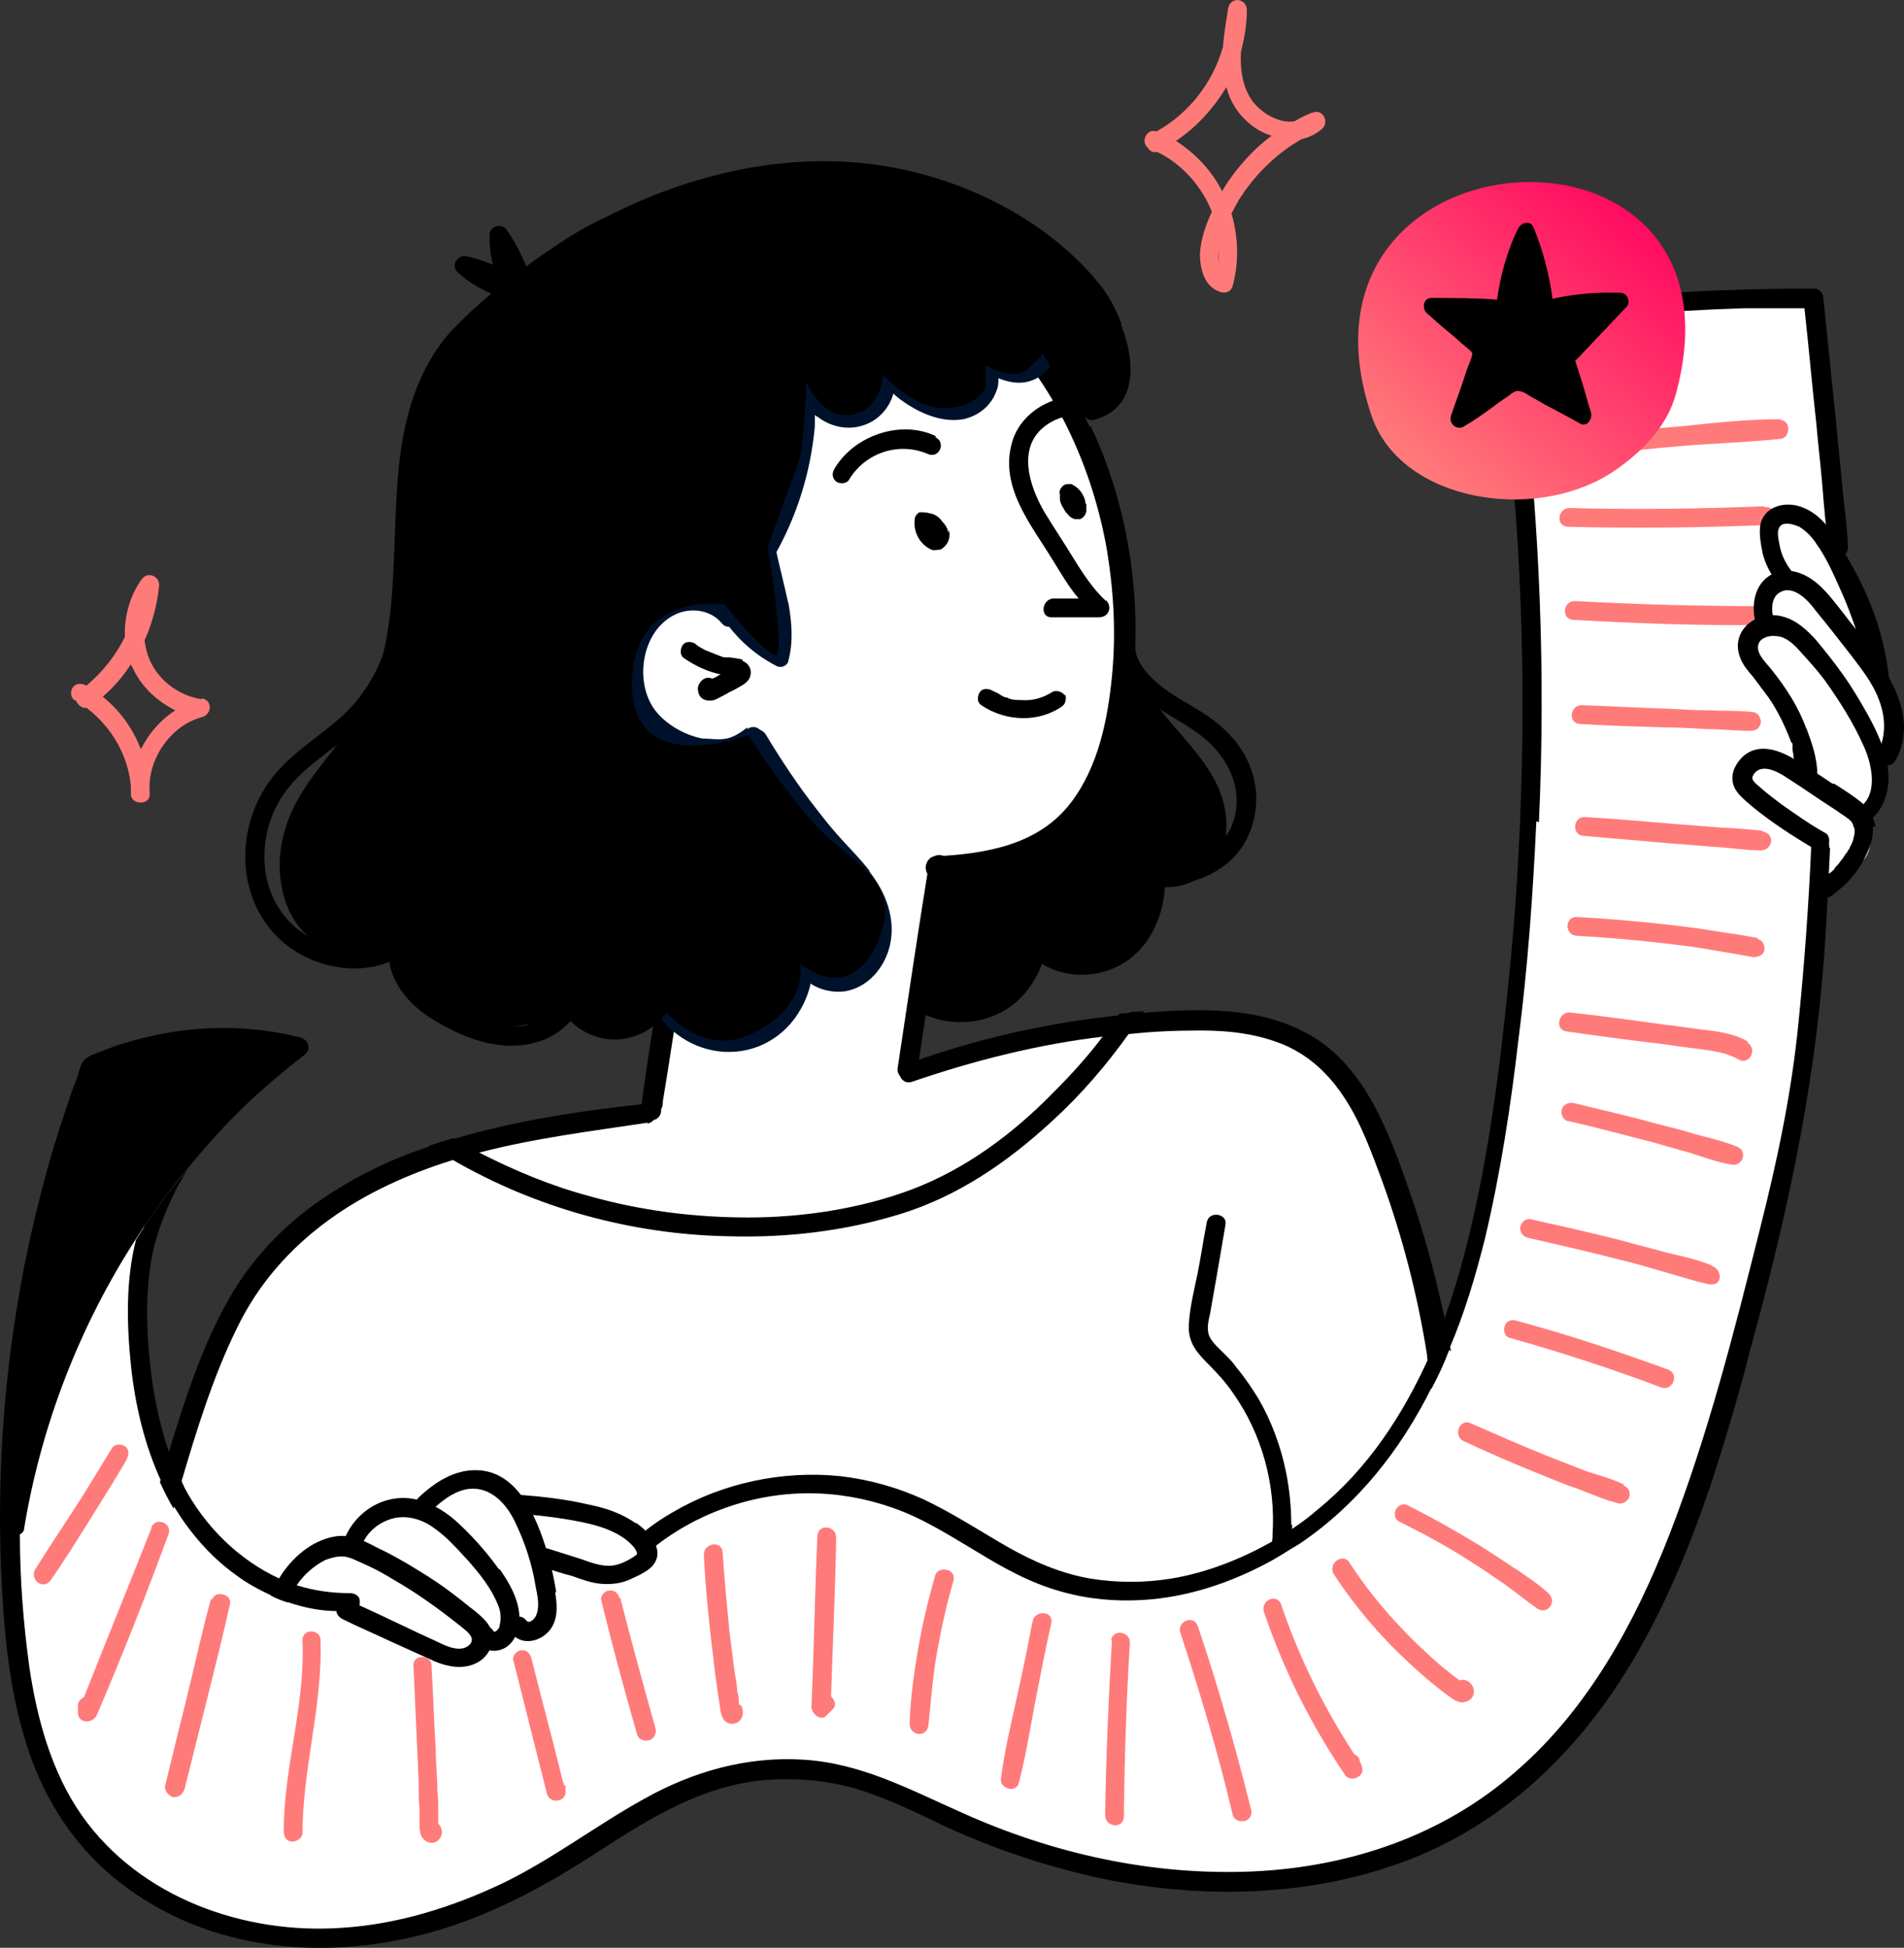 <?xml version="1.0" encoding="UTF-8"?>
<svg xmlns="http://www.w3.org/2000/svg" xmlns:xlink="http://www.w3.org/1999/xlink" id="Calque_2" width="222.99" height="228.14" viewBox="0 0 222.99 228.14">
  <rect x="0" y="0" width="222.99" height="228.14" fill="#333333" stroke="none"/>
  <defs>
    <linearGradient id="Dégradé_sans_nom" x1="165.47" y1="172.8" x2="190.87" y2="203.1" gradientTransform="translate(0 227.88) scale(1 -1)" gradientUnits="userSpaceOnUse">
      <stop offset="0" stop-color="#ff7b7a"></stop>
      <stop offset="1" stop-color="#ff0b61"></stop>
    </linearGradient>
  </defs>
  <g id="Calque_2-2">
    <g id="_Layer_">
      <path d="M111.83,29.8s12.5,13.6,12.8,14.2,4.6,12,5.7,17.1,3.4,17,1.2,25.8-22.7,21-22.7,21l-2.2,17.1s15.9-4.5,21.7-4.9c5.9-.5,24.5-4.9,31,9.1,6.5,14,9.3,28.2,9.3,28.2,0,0,10.2-24,10.5-67.4s-2.5-55.1-2.5-55.1l35.8.3,2.8,29s2.9,5.4,3.9,10c.9,4.6,2.1,6.1,2.1,6.1,0,0,1.2,4.1.5,6.4s-.9,1.8-.9,1.8c0,0-.3,4.5-.9,5.4s-1.2,1.2-1.2,1.2c0,0,1.4,4.6-1.1,6.2s-4.6,3.9-4.6,3.9c0,0-1.7,30.1-8,50.1-6.3,20.1-16.2,53.8-36.9,60.2s-30.1,5.9-41.5,2.9c-11.4-2.9-25.2-13.7-37.2-11.4s-23.8,12.8-32.7,15.9c-9,3.1-25.3,8.8-39.8-2.2s-13.9-20.5-14.7-27.8c-.8-7.2-1.1-22.1-.2-26.7.9-4.6,17.7-33.5,17.7-33.5,0,0-2.5,6.3-3.2,13.7-.8,7.4-.6,15.1.8,20.1s3.1,6.9,3.1,6.9c0,0,3.7-17.3,9.7-24.4,6-7.1,14.8-13.6,25.3-15.7,10.5-2.2,20.7-3.1,20.7-3.6s3.6-22.2,3.6-22.2c0,0-12.2-30.2-12.2-31.2s15.4-39,15.4-39l28.8-7.7h0l.1.2Z" fill="#fff"></path>
      <path d="M127.63,50c-2.7-5.6-6.3-10.6-10.8-14.8-.5-.4-1.3-.2-1.6.2-.4.5-.2,1.2.2,1.6,7.5,7,12.2,16.7,14.1,26.8.9,5.1,1.2,10.3.7,15.4s-1.6,10.6-4.8,14.8c-3.8,5-10,6-15.9,6.3-.7,0-1.2.8-1.1,1.5.1.8.8,1.2,1.5,1.1,5.6,0,11.8-1.4,15.9-5.5s5.8-9.8,6.6-15.4c1.5-10.8,0-22.2-4.7-32.1h0l-.1.1Z"></path>
      <path d="M108.83,101c-1.3,8-2.5,16.1-3.7,24.1-.2,1.5,2.1,1.7,2.3.3,1.2-8,2.5-16.1,3.6-24.1.2-1.4-1.9-1.6-2.2-.2h0v-.1Z"></path>
      <path d="M169.73,158.1c-.6,1.6-1.3,3.1-2.1,4.6-.1-.8-.2-1.6-.3-2.4,0-.5-.2-1.1-.2-1.6-1.1-7-2.9-13.9-5.3-20.5-1.2-3.2-2.4-6.6-4.3-9.5-1.8-2.8-4.1-5-7.1-6.3-3.1-1.3-6.4-1.7-9.8-1.7-2.8,0-5.5.1-8.2.4-.9,0-1.8.2-2.7.3h-.4c-7.7.9-15.2,2.8-22.5,5.3-1.3.5-2.2-1.5-.8-2,8.1-3,16.6-4.9,25.2-5.8.5,0,1,0,1.5-.2.5,0,1,0,1.5-.1,6.5-.5,13.5-.7,19.3,2.7,6.4,3.7,9.2,11.5,11.5,18.1,1.7,4.8,3,9.7,4.1,14.7.3,1.4.6,2.8.8,4.2h0l-.2-.2Z"></path>
      <path d="M81.73,99.3c.1-1.4-2.1-1.7-2.2-.2-1,10.2-3.1,20.2-4.4,30.3v.8c0,.6.6,1,1.2,1s1-.4,1.1-1v-.3c.2-.3.2-.6.2-.9.8-4.8,1.5-9.5,2.2-14.3.8-5.1,1.6-10.2,2.1-15.4h-.2Z"></path>
      <path d="M75.83,131.5c-6.6,1-13.2,1.8-19.7,3.5-.7.2-1.4.4-2.1.6-.4.1-.7.2-1.1.3-5.1,1.6-10,3.8-14.3,6.9-4.7,3.4-8.4,7.6-10.9,12.8-2.8,5.7-4.7,11.9-6.5,18,0,.2-.1.4-.2.6-.2.8-.5,1.7-.7,2.5-.6-1-1.1-2-1.6-3.1.3-.9.5-1.9.8-2.8,0-.2.1-.4.2-.6,1.9-6.2,3.9-12.5,7.1-18.1,2.9-5.1,7.1-9.3,12-12.4,3.6-2.3,7.4-4.1,11.4-5.4.9-.3,1.9-.6,2.9-.9.8-.2,1.7-.5,2.5-.7,6.5-1.7,13.2-2.7,19.9-3.4,1.4-.1,1.8,2,.3,2.3h0v-.1Z"></path>
      <path d="M134.03,118.4c-.6.8-1.1,1.7-1.7,2.5-2.7,3.8-5.7,7.3-9.1,10.4-5.2,4.8-11,8.8-17.8,10.9-6.5,2-13.3,2.8-20.1,2.6-11.3-.2-22.6-3.3-32.4-9-.9-.5-1.8-1.1-2.7-1.6.9-.3,1.9-.6,2.9-.9,1,.6,2,1.1,3,1.7,4.1,2.1,8.4,3.9,12.9,5.1,6,1.7,12.3,2.5,18.6,2.5s13.1-1,19.2-3.3c6.3-2.4,11.8-6.5,16.5-11.3,2.1-2.1,4.1-4.3,5.9-6.7.6-.8,1.3-1.7,1.9-2.6.5,0,1,0,1.5-.2.5,0,1,0,1.5-.1h-.1Z"></path>
      <path d="M124.73,81.5c-.2-.4-.9-.7-1.4-.5-1.1.7-2.3,1.1-3.6,1-.6,0-1.3,0-1.8-.3-.3,0-.6-.2-.9-.4-.3-.2-.4-.2-.8-.4-.5-.3-1.2-.3-1.5.2s-.3,1.2.2,1.5c2.8,1.9,6.7,2.1,9.5.1.4-.3.5-1,.3-1.4h0v.2Z"></path>
      <path d="M129.53,70.4c-1.5-1.4-2.7-3.2-3.8-5-1.1-1.8-2.3-3.6-3.4-5.4-1.8-3.1-3.3-7.7.2-10.2,1.4-1,3.1-1.4,4.8-.9,1.3.4,2.1-1.5.8-2-3.8-1.4-8.5,1-9.6,4.9-1.5,5.2,2.2,9.6,4.7,13.7,1,1.6,1.9,3.2,3.1,4.6h-2.9c-1.4,0-1.7,2.2-.3,2.2h5.6c1.1,0,1.6-1.2.8-2h0v.1Z"></path>
      <path d="M111.03,62.4c0-.4-.2-.7-.4-1-.2-.2-.4-.5-.6-.7s-.5-.4-.8-.5c-.4-.1-.8-.2-1.2-.2h-.3c-.1,0-.2.1-.3.2-.2.2-.3.4-.3.6-.2,1.5.6,3,2,3.6.3.1.6,0,.8,0s.4-.1.6-.3c.6-.5.8-1.3.6-2h0l-.1.3Z"></path>
      <path d="M127.13,59c0-.3-.1-.6-.2-.8-.2-.5-.6-1-1.1-1.3-.1,0-.2-.2-.4-.2h-.4c-.3,0-.6.2-.7.4-.2.2-.3.5-.2.8v.5c0,.4.2.8.4,1.1.1.2.2.4.4.6.2.2.3.4.5.5s.3.2.5.2h.6c.4-.2.6-.5.7-.9v-.9h-.1Z"></path>
      <path d="M109.63,51.1c-4.1-2-9.6-.1-11.9,3.8-.3.5-.3,1.1.2,1.5.4.3,1.2.3,1.5-.2,1.9-3.2,5.9-4.5,9.3-3,1.3.5,2.1-1.4.8-2h0l.1-.1Z"></path>
      <path d="M87.53,85.2c-.8.6-1.5,1.1-2.4,1.3-1,.2-2,0-2.9,0-2-.4-4.2-1.6-5.5-3.3-2.5-3.3-1.6-9.3,2.3-11.2,1.8-.9,4.2-.6,5.5,1,.9,1.1,2.6-.2,1.8-1.3-1.6-2.1-4.4-2.9-6.9-2.2-2.7.7-4.8,2.9-5.7,5.5-1,2.6-.9,5.8.4,8.3,1.3,2.6,4,4.4,6.7,5.2,2.7.8,6.4.8,8.3-1.6.8-1-.6-2.3-1.6-1.5v-.2Z" fill="#00122b"></path>
      <path d="M87.03,77.3c-.5-.2-1-.2-1.5-.3h-.6c-.2,0-.4-.1-.7-.2-.5-.2-1-.4-1.5-.6-.1,0-.2-.1-.4-.2-.4-.2-.7-.4-.9-.6-.5-.3-1.2-.3-1.5.2s-.3,1.2.2,1.5c1.3.9,2.8,1.6,4.3,1.9-.1,0-.3.1-.4.2-.2.1-.4.2-.6.3-.8-.4-1.6.3-1.7,1.1,0,.4.1.9.5,1.2.4.3.9.3,1.4.2.5-.2,1-.5,1.4-.7.5-.3,1-.5,1.5-.8s1.1-.6,1.3-1.2c.3-.8-.1-1.6-.9-1.9h0l.1-.1Z"></path>
      <path d="M123.03,38.9c-.9-1.2-2.6.2-1.8,1.4.6.8-.5,1.8-1.2,2.1-1.5.5-3.3-.6-4.5-1.4-1.2-.8-2.5.9-1.3,1.8.7.6.7,1.6.3,2.5-.5,1.1-1.6,1.6-2.8,1.7-1.7,0-3.2-.8-4.6-1.7-1-.7-2-1.5-2.7-2.5-.2-.5-.5-.9-.8-1.3-.4-.4-1-.6-1.5-.3-.4.3-.8.9-.5,1.4,0,0,0,.2.2.2.2.3.3.5.5.8.7,1.7-.2,3.8-2.1,4.2-1.1.2-2.3,0-3.1-.8-1.1-1-1.4-2.5-1.7-3.9-.3-1.4-2.4-1.1-2.2.3.8,7.5-1.1,15.2-5.1,21.6-1.2,1.8-2.5,3.6-3.9,5.2-.4.4-.2,1.2.2,1.5.5.4,1.1.2,1.5-.2,5.5-5.8,8.8-13.6,9.5-21.6v-1.3s.2.2.3.2c1.4,1.1,3.3,1.6,5.1,1.1,1.9-.5,3.3-2,3.8-3.8.5.5,1.1.9,1.7,1.3,1.9,1.2,4.2,2.1,6.5,1.7,1.8-.4,3.3-1.6,3.9-3.4.2-.5.2-.9.2-1.4,1.5.6,3,.8,4.5,0,1.8-1,2.9-3.4,1.6-5.3h0v-.1Z" fill="#00122b"></path>
      <path d="M101.83,102c-.9-1.2-2-2.3-3.1-3.5s-2-2.3-3-3.6c-2.2-2.8-4.2-5.8-6-8.8-.3-.5-.8-.8-1.4-.6-.5.2-.9.9-.6,1.4,2.8,4.8,6,9.3,9.8,13.5,1.8,1.9,3.7,3.9,4.4,6.5.6,2.2.1,4.7-1.8,6.2-1.7,1.2-4.4.8-5.2-1.3-.4-1.2-2.3-.6-2.1.6.4,3.6-2,7.4-5.6,8.3-3.4.9-7.3-.9-8.8-4-.6-1.3-2.7-.4-2.1.9,1.6,3.2,4.9,5.4,8.5,5.6,3.8.2,7.2-1.8,9-5.1.5-.9.9-1.9,1.1-2.9,1.2.8,2.7,1.1,4.1.9,2.7-.5,4.6-2.8,5.2-5.4.7-3.1-.5-6.2-2.4-8.6h0v-.1Z" fill="#00122b"></path>
      <path d="M14.83,170.9c.3-.5.3-1.2-.2-1.5-.4-.3-1.2-.3-1.5.2-1.5,2.4-2.9,4.8-4.4,7.1s-3.1,4.7-4.6,7.1c-.7,1.2.9,2.5,1.8,1.3,1.6-2.3,3.1-4.7,4.6-7.1s3-4.8,4.4-7.2h0l-.1.1Z" fill="#ff7b7a"></path>
      <path d="M17.73,179c-2.6,6.6-5.3,13.2-7.9,19.8-.4.2-.8.6-.7,1.1v.8c.1,1.2,1.7,1.2,2.2.2,3-7,5.8-14.1,8.4-21.2.5-1.3-1.5-2.1-2-.8h0v.1Z" fill="#ff7b7a"></path>
      <path d="M24.73,187.2c-1,3.6-1.8,7.3-2.7,11-.9,3.6-1.8,7.3-2.7,11-.1.6.5,1.2,1,1.3.7,0,1.1-.4,1.3-1,.9-3.6,1.8-7.2,2.7-10.8.9-3.6,1.8-7.2,2.6-10.8.3-1.2-1.8-1.7-2.1-.5h0l-.1-.2Z" fill="#ff7b7a"></path>
      <path d="M36.33,191.1c-.6,0-1,.6-.9,1.2.3,7.5-2.2,14.7-2.2,22.2,0,.6.3,1.2,1,1.2.5,0,1.2-.4,1.2-1,0-7.6,2.4-15.1,2.1-22.7,0-.6-.7-1-1.2-.9h0Z" fill="#ff7b7a"></path>
      <path d="M51.33,212.3c0-.8,0-1.7-.1-2.5,0-1.6-.2-3.3-.2-4.9-.2-3.3-.3-6.6-.5-9.9,0-.6-.7-1-1.2-.9-.7,0-1,.6-.9,1.2.2,4.4.4,8.9.6,13.3,0,1.1,0,2.1.1,3.2v1.7c0,.5,0,1,.2,1.5.4.9,1.6,1.2,2.2.3.4-.6.2-1.3-.2-1.7v-1.4.1Z" fill="#ff7b7a"></path>
      <path d="M66.03,209.1c0-.1,0-.3-.1-.4-1.2-4.9-2.5-9.7-3.7-14.5-.2-.6-.6-1-1.2-.9-.5,0-1.1.7-.9,1.2,1.3,5.2,2.6,10.3,3.9,15.5.3,1.4,2.4,1.1,2.2-.3v-.6h-.2Z" fill="#ff7b7a"></path>
      <path d="M72.53,187.2c-.1-.6-.6-1-1.2-.9-.5,0-1.1.7-.9,1.2,1.3,5.3,2.7,10.5,4.2,15.7.2.6.9.8,1.5.6.6-.3.8-.9.6-1.5-1.4-5-2.8-10.1-4.1-15.2l-.1.1Z" fill="#ff7b7a"></path>
      <path d="M86.53,199.5v-.3c0-.4-.1-.8-.2-1.2,0-.7-.2-1.5-.3-2.2-.2-1.6-.4-3.1-.6-4.7-.3-3.1-.6-6.2-.8-9.3-.1-1.4-2.2-1.1-2.2.3.2,4,.6,8,1.1,12,.2,2,.5,3.9.8,5.9.1.8.3,1.8,1.3,1.9,1,.1,1.6-.9,1.3-1.8,0-.2-.2-.4-.4-.5v-.1Z" fill="#ff7b7a"></path>
      <path d="M95.73,179.9c-.3,6.6-.4,13.3-.7,20,0,.8,1.1,1.8,1.8,1l.7-.7c.5-.5.2-1.1-.2-1.5.2-6.2.5-12.4.6-18.6,0-1.4-2.1-1.7-2.2-.2h0Z" fill="#ff7b7a"></path>
      <path d="M110.93,183.9c-.5-.2-1.2,0-1.4.6-.8,2.8-1.5,5.7-2,8.6-.5,2.9-.9,5.8-1,8.8,0,1.4,2,1.7,2.2.2.3-2.8.5-5.7,1-8.5s1.1-5.6,1.9-8.3c.2-.6,0-1.2-.6-1.4h-.1Z" fill="#ff7b7a"></path>
      <path d="M120.93,189.9c-.6,3.1-1.2,6.1-1.9,9.2s-1.4,6.1-1.8,9.2c-.2,1.2,1.8,1.8,2.1.5.8-3.1,1.3-6.2,1.9-9.4.6-3.1,1.2-6.2,1.9-9.3.3-1.4-1.9-1.6-2.2-.2h0Z" fill="#ff7b7a"></path>
      <path d="M208.53,49.1c-3.8,0-7.6.4-11.3.8-3.8.3-7.5.7-11.2,1.2-1.4.2-1.1,2.3.3,2.2,3.7-.4,7.4-.8,11.1-1.1s7.4-.4,11.1-.8c1.2-.1,1.2-2.2,0-2.2h0v-.1Z" fill="#ff7b7a"></path>
      <path d="M206.63,59.3c-7.6.3-15.2.4-22.8.2-1.4,0-1.7,2.1-.2,2.2,7.8.2,15.6.1,23.3-.2.6,0,1-.7.9-1.2,0-.6-.6-1-1.2-.9h0v-.1Z" fill="#ff7b7a"></path>
      <path d="M206.43,71c-7.3,0-14.6-.2-22-.6-1.4,0-1.6,2.1-.2,2.2,7.3.4,14.6.7,22,.6.6,0,1.1-.3,1.2-1,0-.5-.4-1.2-1-1.2Z" fill="#ff7b7a"></path>
      <path d="M185.03,84.8c3.3.2,6.7.3,10,.4,1.6,0,3.3.1,4.9.2,1.7,0,3.4.2,5.1.2.6,0,1.1-.3,1.2-1,0-.6-.4-1.2-1-1.2-1.6-.2-3.3-.1-4.9-.2-1.7,0-3.4-.1-5.1-.2-3.4-.1-6.7-.3-10-.4-1.4,0-1.6,2.1-.2,2.2h0Z" fill="#ff7b7a"></path>
      <path d="M206.43,97.3c-1.8-.2-3.5-.3-5.3-.4l-5.1-.4c-3.5-.3-7-.6-10.4-.8-1.4-.1-1.6,2.1-.2,2.2,3.5.3,7,.6,10.4.9,1.7.1,3.4.3,5.1.4,1.8.1,3.5.4,5.3.4,1.4,0,1.7-2,.2-2.2h0v-.1Z" fill="#ff7b7a"></path>
      <path d="M205.93,109.9c-1.8-.4-3.6-.6-5.4-.9-1.8-.3-3.5-.5-5.2-.7-3.6-.4-7.1-.7-10.7-.9-1.4,0-1.4,2.1,0,2.2,3.5.2,6.9.5,10.4.9,1.7.2,3.4.4,5.1.7,1.8.3,3.5.6,5.2.9.6,0,1.2-.2,1.3-.8.1-.6-.2-1.2-.8-1.3h0l.1-.1Z" fill="#ff7b7a"></path>
      <path d="M204.73,122c-1.4-.8-2.9-1.1-4.5-1.3-1.8-.2-3.6-.5-5.4-.7-3.6-.5-7.2-1-10.9-1.4-1.4-.2-1.9,2-.5,2.2,3.5.5,7.1,1,10.6,1.4,1.7.2,3.4.5,5.2.7,1.5.2,3,.4,4.4,1.2,1.2.7,2.3-1.2,1-2h0l.1-.1Z" fill="#ff7b7a"></path>
      <path d="M203.43,134.3c-1.5-.6-3.1-1-4.7-1.4-1.6-.5-3.2-.9-4.8-1.3-3.2-.9-6.4-1.6-9.6-2.4-.6-.1-1.2.1-1.4.7-.2.5.1,1.3.7,1.4,3.2.7,6.4,1.6,9.6,2.4,1.5.4,3.1.9,4.6,1.3,1.6.5,3.2,1.1,4.9,1.4,1.4.3,2-1.6.7-2.1h0Z" fill="#ff7b7a"></path>
      <path d="M200.43,148.2c-1.7-.7-3.6-1.1-5.3-1.5-1.7-.5-3.5-.9-5.2-1.4-3.5-.9-7.1-1.7-10.7-2.5-.6-.1-1.1.4-1.2,1,0,.6.4,1.1,1,1.2,3.5.8,7,1.6,10.5,2.5,1.7.4,3.4.9,5.1,1.4,1.8.5,3.6,1.1,5.4,1.5s1.7-1.7.5-2.1h0l-.1-.1Z" fill="#ff7b7a"></path>
      <path d="M130.23,192.1c-.4,6.8-.7,13.7-.8,20.5,0,1.4,2.1,1.7,2.2.2v-1c.1-6.5.3-13,.7-19.4,0-1.4-2.1-1.6-2.2-.2h0l.1-.1Z" fill="#ff7b7a"></path>
      <path d="M140.23,190.4c-.4-1.3-2.4-.5-2,.8,2.3,7,4.4,14,6.1,21.2.1.6.6,1,1.3.9.6,0,1.1-.7.9-1.3-1.8-7.3-3.9-14.6-6.3-21.7h0v.1Z" fill="#ff7b7a"></path>
      <path d="M159.23,206.1c-.1-.3-.3-.5-.6-.6-3.6-5.5-6.5-11.4-8.6-17.6-.5-1.3-2.4-.5-2,.9,2.3,6.8,5.5,13.2,9.5,19.1.6.9,2.3.2,2-.8,0-.3-.2-.6-.3-.9h0v-.1Z" fill="#ff7b7a"></path>
      <path d="M170.93,196.8c-.1,0-.2-.2-.3-.2-.3-.3-.7-.5-1-.8-.7-.5-1.3-1.1-1.9-1.6-1.2-1.1-2.4-2.2-3.5-3.4-2.3-2.4-4.4-5-6.2-7.8-.8-1.2-2.6.2-1.8,1.4,2.4,3.7,5.3,7.1,8.5,10.1,1.6,1.5,3.2,2.9,5,4.2.4.3.8.6,1.4.7.6,0,1.2-.3,1.4-.8.4-1-.6-2.1-1.5-1.8h-.1Z" fill="#ff7b7a"></path>
      <path d="M177.53,183.8c-1.3-.9-2.7-1.8-4.1-2.7-2.8-1.7-5.6-3.3-8.6-4.8-.5-.3-1.2.1-1.4.6-.2.6,0,1.2.6,1.4,2.8,1.4,5.6,2.9,8.2,4.6,1.3.8,2.6,1.7,3.9,2.6,1.3.9,2.6,2,3.9,2.9,1.2.8,2.4-.8,1.3-1.8-1.2-1.1-2.6-2-3.9-2.9h0l.1.1Z" fill="#ff7b7a"></path>
      <path d="M190.23,173.9c-1.4-.7-3-1.1-4.5-1.6-1.5-.6-3.1-1.2-4.6-1.8-3-1.2-5.9-2.5-8.9-3.8-1.3-.6-2.1,1.5-.8,2.1,3,1.4,6,2.7,9,3.9,1.5.6,2.9,1.2,4.4,1.7,1.6.6,3.1,1.3,4.8,1.7.5.1,1.1-.4,1.2-.8.1-.6-.1-1.1-.7-1.3h0l.1-.1Z" fill="#ff7b7a"></path>
      <path d="M195.33,160.4c-5.8-2.1-11.7-4.1-17.7-5.7-.6-.2-1.2,0-1.4.6-.2.5,0,1.3.6,1.4,6,1.7,11.9,3.6,17.7,5.8,1.4.5,2.2-1.6.8-2.1h0Z" fill="#ff7b7a"></path>
      <path d="M218.53,75.2c-.8-1.1-1.7-2.1-2.5-3.2-.8-1-1.6-2.1-2.5-3-1.6-1.7-4.2-3-6.4-1.5-1.9,1.3-2.1,4.1-1.3,6.1.5,1.3,2.5.5,2-.8-.4-1-.5-2.8.6-3.4,1.6-1,3.4,1,4.2,2.1,1.4,1.7,2.8,3.5,4.2,5.3,1.2,1.6,2.5,3.2,3.2,5.1.8,2,.9,4.3-.1,6.2-.3.5.1,1.2.6,1.5.6.2,1.2,0,1.5-.6,2.6-4.8-.6-9.9-3.5-13.6h0v-.2Z"></path>
      <path d="M221.33,80.3c-.7-7.9-3.7-12.9-6.1-16.9-1-1.7-2.3-3.3-4.2-4-1.8-.7-4.2-.2-4.8,1.8-.3,1.1,0,2.5.2,3.6.3,1.2.9,2.4,1.7,3.4.9,1.1,2.6-.2,1.7-1.3-.7-.9-1.2-1.9-1.4-3-.1-.6-.5-1.9.2-2.4.6-.4,1.6,0,2.1.2.8.5,1.5,1.2,2,2,1.3,1.8,2.2,4,3.1,6,1,2.3,1.8,4.8,2.6,7.2.4,1.2,2.9,4.6,2.8,3.3h0l.1.1Z"></path>
      <path d="M219.63,96.8c0-.3-.2-.7-.3-1,1.9-1.8,2.2-4.7,1.5-7.3-.5-1.7-1.3-3.4-2.2-5s-1.8-3.1-2.8-4.5-2.1-2.8-3.2-4.1c-1.1-1.2-2.3-2.3-3.9-2.7-3-.8-6.2,1.7-4.9,4.9.3.8.9,1.5,1.5,2.2.6.8,1.2,1.6,1.8,2.4,1.1,1.6,1.9,3.3,2.6,5.1,0,.1.1.2.2.3v.7c0,.2.1.4.1.6s0,.3.1.5c-1.9-1.1-4.2-1.9-6-.3-.8.8-1.4,1.8-1.2,3s1.3,2,2.2,2.8c2.3,1.9,4.8,3.5,7.3,5,.5.3,1.2.3,1.6-.2.3-.4.3-1.3-.2-1.6-1.8-1-3.5-2.2-5.2-3.4-.8-.6-1.6-1.2-2.4-1.9-.4-.4-1.3-.9-.9-1.5.9-1.6,3.1-.3,4.1.4,1.9,1.2,3.7,2.5,5.6,3.7.4.3.9.6,1.3.9.3.2.6.5.7.8,0,0,0,.2.1.3.2.5,0,1-.1,1.5,0,0,0,.1-.1.2,0,.2-.2.4-.3.7,0,.1-.1.2-.2.3-.1.2-.1.3-.2.3-.3.5-.6.9-1,1.4l-.3.3-.1.2c-.2.2-.4.4-.6.5s-.4.3-.7.5c-.1,0-.2.2-.3.2,0,0-.1,0-.2.1h.1c-.1,0-.2.1-.3.2-.4.3-.5,1-.3,1.4.3.5.9.7,1.4.5.6-.2,1.1-.7,1.6-1.1s1-.9,1.4-1.4c.6-.7,1.2-1.6,1.6-2.5.5-1,.9-2.2.8-3.3h0l.3-.1ZM214.63,91.8c-.6-.4-1.2-.8-1.8-1.2,0-1.7-.6-3.5-1.2-5.1,0,0,0-.1-.1-.2-.9-2.5-2.4-4.8-4-6.8-.6-.8-1.9-1.9-1.6-3,.2-.8,1.3-1.1,2-1,1.2,0,2.2,1,2.9,1.8,1,1.1,2,2.2,2.9,3.4,1.7,2.4,3.3,4.9,4.5,7.6.9,1.9,1.7,5.2,0,6.9,0,0-.1-.1-.2-.2-1-.8-2.1-1.5-3.2-2.2h-.2Z"></path>
      <path d="M92.33,70.7c-.5-2.3-1.1-4.6-1.6-6.9-.1-.6-.6-1-1.3-1-.6,0-1.1.7-.9,1.3.5,2.1,1,4.3,1.5,6.4.3,1.6.6,3.2.5,4.8-2-1.3-3.7-3.2-4.8-5.3-.7-1.2-2.6-.4-2,.8,1.6,3.1,4.1,5.6,7.2,7.2.5.3,1.3,0,1.4-.6.6-2.3.4-4.5,0-6.8h0v.1Z" fill="#00122b"></path>
      <path d="M131.33,37.9c-.7-1.9-1.7-3.6-2.7-4.8-6.2-7.5-15.8-12.2-25.3-13.7-11-1.7-22.3.9-32.1,5.9-2.2,1-4.3,2.2-6.3,3.6-1.1.7-2.2,1.5-3.3,2.3-.6-1.5-1.4-3-2.3-4.3-.3-.4-.8-.5-1.2-.4s-.8.5-.8,1c0,1.2.1,2.3.4,3.5-1-.4-2.1-.8-3.2-1-.5-.1-1,.3-1.2.7-.2.5,0,1,.4,1.3,1.1,1,2.4,1.8,3.8,2.4-1.7,1.4-3.3,2.9-4.8,4.5-3.8,4.3-5.4,9.9-6,15.6-.6,5.7-.4,11.4-1,17-.3,2.7-.8,5.4-1.7,8-1,2.7-2.5,5.1-4.3,7.4-1.9,2.5-4,4.9-5.4,7.8-1.3,2.7-1.9,5.8-1.4,8.8.4,2.8,1.8,5.4,4.2,7,2.1,1.4,4.8,2.2,7.3,1.6.4,0,.7-.2,1.1-.3,0,3.1,2.4,5.9,5,7.5,3.5,2.2,8,4,12.2,2.8,1.6-.4,3-1.3,4.1-2.5,1.6,1.6,3.9,2.4,6.1,2.1,2.1-.3,3.9-1.4,5.1-3.1,1.8,1.9,5.6,4.7,10.2,2.4,6.5-3.2,5.5-8.1,5.5-8.1,0,0,5.5,4.7,8.8-2,3.2-6.7-1-8.9-5.1-12.4s-9.8-12.4-9.8-12.4c0,0-13.6,5.2-13.6-5.9s10.8-9.4,10.8-9.4c0,0,5.1,6.3,6.1,5.9s-1-12.6-1-12.6c0,0,2.6-7.5,3.5-9.6.8-2,1-9.8,1-9.8,0,0,1.8,4.5,5.3,3.9s3.7-4.7,3.7-4.7c0,0,3.6,4,7.3,3.9s4.7-2.4,4.7-2.4v-2.6s3.2,1.8,4.7.6c1.4-1.2,2-2,2-2l3.7,6.5h.9v.3c0,.5.7,1.1,1.3,1,5.2-1.3,5-6.7,3.3-11.1h0v-.2ZM61.63,120.1c-.6.1-1.2.1-1.8.1,1,0,1.8-.2,2.5-.3-.2,0-.5.1-.7.2h0Z"></path>
      <path d="M143.63,96.8c0,2.3-1,4.5-2.9,5.8-1.2.9-2.8,1.4-4.3,1.3-.2,3.6-1.9,7.2-5,9-2.9,1.7-6.6,1.7-9.4,0-.8,2.2-2.3,4.2-4.3,5.4-2.8,1.7-6.5,1.9-9.5.5-.5-.2-.8-.7-.7-1.2.7-5.1,1.5-10.2,2.2-15.4,0-.6.6-1.1,1.3-1,2.4.3,4.8.2,7.1-.5,4-1.1,7.6-3.6,9.9-7,2.4-3.4,3.5-7.6,3.1-11.7,0-.6.3-1.1.8-1.2-.6-1.4-1.1-2.9-1.1-4.6,0-.6.7-1,1.2-.9.6,0,.9.6,1,1.2,0,2.8,1.7,5.3,3.4,7.3,3.2,3.9,7.3,7.6,7.2,13h0Z"></path>
      <path d="M56.13,194.6c-1.6,1-3.5.7-5.2,0-1.8-.8-3.5-1.6-5.3-2.4-1.9-.9-3.8-1.7-5.6-2.6-.3-.2-.5-.4-.6-.7-.2-.8.5-1.8,1.4-1.4.4.2.8.3,1.2.5,3.1,1.4,6.1,2.9,9.2,4.3,1,.5,2.7,1.3,3.7.4,1-.9-.5-1.8-1.2-2.4-2.4-1.9-4.9-3.7-7.5-5.2-1.3-.8-2.6-1.5-4-2.1-.7-.3-1.4-.7-2.2-.7-.7,0-1.3.2-1.9.4-1.4.7-2.6,1.8-3.4,3-.4.6-.8,1.3-1,2-.7-.2-1.4-.5-2-.8.2-.7.6-1.4,1-2.1,1.4-2.3,3.7-4.3,6.3-4.8,1.8-.4,3.5.4,5,1.2,1.7.8,3.3,1.7,4.9,2.7,1.5.9,3,1.9,4.4,3,.8.6,1.5,1.2,2.3,1.8.6.5,1.3,1.1,1.7,1.8.8,1.4.2,3.2-1.2,4.1h0Z"></path>
      <path d="M58.43,183.8c-1.5-2.1-3.3-4.1-5.2-5.8-1.9-1.6-4.3-2.8-6.8-2.5-2.7.3-5.1,2.2-6.1,4.8-.5,1.3,1.5,2.1,2,.8.6-1.6,1.9-2.7,3.5-3.2,1.7-.5,3.5,0,4.9,1,1.6,1.1,2.8,2.5,4.1,3.9,1.4,1.6,2.7,3.2,3.5,5.2.3.7.4,1.5.2,2.3,0,.3-.2.6-.5.8h-.2c-.7-1.3-2.5-.4-2.1.9.4,1.2,1.9,1.6,3,1.2,1.1-.4,1.7-1.4,2-2.5.5-2.5-.8-4.9-2.2-6.9h-.1Z"></path>
      <path d="M65.13,186.4c-.2-1.3-.5-2.6-.8-3.8-1.2-4.1-3.3-10.2-8.4-10.4-2.7-.1-5,1.4-6.9,3.2-.4.4-.6,1-.2,1.5.3.4,1.1.6,1.5.2,1.5-1.4,3.4-3,5.6-2.7,2.2.3,3.7,2.3,4.5,4.1,1.1,2.3,1.9,4.8,2.3,7.3.2,1,.5,2.3.1,3.3-.1.4-.8,1.2-1.2.7-.9-1.2-2.6.2-1.8,1.4,1.4,1.9,4.2.9,5-1,.5-1.1.4-2.4.2-3.6h0l.1-.2Z"></path>
      <path d="M74.43,178.4c-1.7-1.2-3.6-1.8-5.6-2.2-2.6-.6-5.2-.9-7.8-1.1-1.4,0-1.7,2.1-.2,2.2,2.5.2,5,.5,7.4,1,1.9.4,3.9,1,5.4,2.3.3.3.7.6.9,1.1.2.4,0,.4-.4.7-.8.5-1.8,1-2.8,1-1.1,0-2.2-.4-3.3-.8-1.3-.4-2.5-.8-3.8-1.2-1.4-.4-2.2,1.6-.8,2.1,1.2.4,2.4.8,3.6,1.1,1.1.4,2.2.8,3.3.9,1.1.1,2.2,0,3.2-.4.9-.4,2.1-.9,2.8-1.6,1.7-1.8-.2-4-1.8-5.1h-.1Z"></path>
      <path d="M179.93,96.2c-.4,8.6-1,17.1-2.1,25.6-.9,7.8-2.1,15.6-3.9,23.2-1.1,4.4-2.4,8.8-4.2,13-.6,1.6-1.3,3.1-2.1,4.6-3.6,7.2-8.6,13.6-15.4,18.2-.3.2-.7.4-1,.6-.8.5-1.6,1-2.5,1.5-4.6,2.5-9.7,4.2-14.9,4.5-3.2.2-6.5-.1-9.6-1-3.6-1-6.8-2.8-9.9-4.7-3.2-1.9-6.3-3.9-9.8-5.1-3.1-1.1-6.5-1.7-9.8-1.7-6.7,0-13.4,2.4-18.6,6.7-1.1.9-2.4-.8-1.3-1.7,1.3-1.1,2.6-2,4-2.8,5.8-3.4,12.8-4.9,19.6-4.2,3.4.4,6.6,1.3,9.7,2.7,3.4,1.6,6.6,3.7,9.9,5.6,3,1.7,6.2,3.1,9.7,3.7,3.1.5,6.3.5,9.4,0,4.3-.7,8.5-2.4,12.3-4.6.8-.5,1.6-1,2.3-1.5.9-.6,1.8-1.3,2.6-2,5.9-4.8,10-11.1,13.1-18,.7-1.6,1.3-3.2,1.9-4.8,1.7-4.8,2.9-9.7,3.9-14.6,1.6-7.9,2.6-16,3.4-24,.9-8.5,1.4-17,1.6-25.5.4-17.1-.6-34.2-3-51.2-.2-1.5,2.1-1.8,2.3-.3.3,2.1.6,4.2.8,6.2,2,17.1,2.7,34.4,1.9,51.7h0l-.3-.1Z"></path>
      <path d="M215.73,56.6c-.2-2.4-.5-4.8-.7-7.2-.5-4.9-1-9.7-1.5-14.6,0-.5-.5-1-1-1-9.5,0-19.1.4-28.6,1.6-2.7.3-5.4.7-8.1,1.1-1.4.2-1.1,2.4.3,2.2,9.3-1.5,18.7-2.3,28.1-2.6h7.1c.5,4.5.9,9.1,1.4,13.6.2,2.4.5,4.8.7,7.2.2,2.5.4,5,.8,7.4.2,1.4,2.3,1.1,2.2-.3-.1-2.5-.5-5-.7-7.4h0Z"></path>
      <path d="M42.13,187.9c-.1.4-.5.8-.9.8h-1.7c-2,0-3.9-.4-5.7-1-.7-.2-1.4-.5-2-.8-1.5-.7-3-1.5-4.3-2.5-2.9-2.1-5.2-4.8-7-7.7-.6-1-1.1-2-1.6-3.1-2-4.3-3.1-9-3.6-13.7-.5-4.9-.6-10,.6-14.7,1.8-2.9,3.8-5.6,6-8.2-.4.7-.8,1.4-1.2,2.1-1.2,2.4-2.2,4.8-2.8,7.4-1,4.7-.8,9.8-.2,14.6.4,3.1,1.1,6.2,2.1,9.1.4,1.2.9,2.3,1.5,3.4,0,.2.2.3.2.5,2.4,4.6,6.4,8.6,11.2,10.8.7.3,1.4.6,2.1.8,1.9.6,4,.9,6.1.9.6,0,1.2.3,1.2.9,0,.1,0,.3,0,.4Z"></path>
      <path d="M214.33,99.4c-.2,4.2-.4,8.5-.7,12.7-1.2,16.1-4.6,31.4-8.9,46.9,0,.3-.2.6-.2.9-3.2,11.7-6.8,23.4-12.9,33.9-6.1,10.6-14.9,19.4-26.3,23.9-11.7,4.6-24.8,4.8-36.9,2.2-6.2-1.4-12.2-3.4-18-6.1-3.3-1.6-6.6-3.2-10.2-4.3-3.5-1-7.2-1.3-10.8-1-7.3.7-13.4,4.5-19.4,8.4s-12.2,7.3-19.1,9.3c-12.5,3.6-26.5,2.5-37-5.8-5.1-4-8.7-9.5-10.7-15.7-2.2-6.7-2.8-13.8-3.1-20.7-.6-14.8.9-29.6,4.6-44,.9-3.6,2-7.2,3.2-10.7.3-.9.6-1.9,1-2.8.3-.7.4-1.7.9-2.3s1.7-.9,2.4-1.2c.8-.3,1.5-.6,2.3-.8,6.7-2.1,13.8-2.4,20.6-.7.9.2,1.4,1.3.6,2-3.9,3-7.5,6.2-10.7,9.8-1.1,1.2-2.1,2.4-3.1,3.6-2.2,2.6-4.2,5.4-6,8.2-6.6,10.2-11.1,21.8-13.1,33.9,0,.3-.2.6-.5.7,0,5.2.4,10.4,1.1,15.5.9,6.1,2.6,12.4,6.2,17.5,6.8,9.6,19,13.9,30.4,13.1,6.5-.4,12.9-2.4,18.8-5.2,5.8-2.8,11-6.8,16.6-9.9,5.7-3.2,12-5,18.6-4.6,6.8.4,12.5,3.5,18.6,6.2,10.6,4.8,22.3,7.4,34,6.9,11.4-.5,22.4-4.2,31-11.8,8.4-7.3,13.9-17.4,17.9-27.7,4.5-11.6,7.6-23.8,10.6-35.8,2-7.9,3.7-15.9,4.5-24.1.7-6.9,1.2-13.9,1.5-20.8,0-1.4,2.2-1.1,2.1.2h0l.1.2Z"></path>
      <path d="M196.23,46.3c-1.1,3.9-4.3,7-7.7,9.2-9.1,5.7-24.5,3.2-27.9-6.8-11.6-34.4,45.4-37.7,35.6-2.4h0Z" fill="url(#Dégradé_sans_nom)"></path>
      <path d="M184.43,42.1s.1.4.2.6l.6,1.9c.4,1.2.7,2.5,1.1,3.7.2.7-.4,1.8-1.3,1.3-1.2-.7-2.4-1.3-3.7-2-.6-.3-1.2-.7-1.8-1-.5-.3-1-.7-1.6-.8-.5-.1-.9.3-1.3.6-.6.4-1.2.8-1.7,1.2-1.1.8-2.2,1.6-3.4,2.3-.8.6-1.9-.2-1.6-1.2.4-1.2.9-2.5,1.3-3.7.2-.6.4-1.2.6-1.8.2-.5.5-1.2.6-1.7q0-.2-.2-.4c-.2-.2-.5-.4-.7-.6-.5-.4-1-.9-1.5-1.3-1-.8-2-1.7-2.9-2.5-.6-.5-.5-1.8.5-1.8,2.6,0,5.2,0,7.7.2.4-2.9,1.2-5.8,2.5-8.4.4-.7,1.5-.9,1.8,0,1.1,2.7,1.8,5.4,2.2,8.3,2.6-.6,5.3-.8,8-.7.7,0,1.2,1,.7,1.6-1.8,1.9-3.6,3.8-5.4,5.7-.1.2-.6.5-.6.7h0l-.1-.2Z"></path>
      <path d="M151.33,178.6c0,.9,0,1.9-.2,2.8-.8.5-1.6,1-2.5,1.5.2-.9.3-1.9.4-2.8v-.3c.4-5.8-1.2-11.8-4.6-16.6-.8-1.2-1.8-2.3-2.8-3.3-1.4-1.4-2.5-2.6-2.4-4.7.1-2,.6-4,1-5.9.4-2,.7-4.1,1.1-6.1.2-1.4,2.4-1.1,2.2.2-.4,2.4-.8,4.7-1.2,7-.2,1.1-.4,2.3-.6,3.4-.2.9-.5,2,0,2.9.4.7,1.1,1.3,1.7,1.9.5.5,1,1,1.4,1.6,1,1.2,1.8,2.4,2.6,3.7,1.5,2.6,2.6,5.6,3.2,8.6.4,2,.6,4.1.6,6.1h.1Z"></path>
      <path d="M41.83,85.2c3.3-3.1,5.4-7.2,6.1-11.6.2-1.4-1.9-1.6-2.2-.2-.7,4-2.7,7.8-5.7,10.5-3.1,2.8-6.8,4.8-9,8.4-2,3.2-2.8,7.2-2,11,.8,3.7,3,6.8,6.4,8.6,3.4,1.8,7.8,2.2,11.3.2.5-.3.8-.9.6-1.5-.2-.5-.9-.9-1.5-.6-2.8,1.5-6,1.4-8.9.1-2.9-1.3-5-4-5.7-7.2-.7-3.4,0-7,2-9.9,2.2-3.2,5.8-5.1,8.6-7.8h0Z"></path>
      <path d="M144.23,86.3c-1.9-2.2-4.4-3.4-6.8-4.9-2.3-1.5-5-3.8-4.5-6.8.2-1.4-1.9-1.6-2.2-.2-.4,2.7.9,5.1,2.8,6.9,1.9,1.8,4.4,2.9,6.5,4.4,2,1.4,3.6,3.2,4.4,5.6.7,2.1.5,4.6-.7,6.4-.7,1-1.5,1.9-2.6,2.5-1.2.7-2.3.8-3.6.9-1.3,0-1.2,2,0,2.2,2.5.3,5.1-1.1,6.9-2.8,1.8-1.9,2.7-4.4,2.7-7s-1.1-5.2-2.8-7.1h0l-.1-.1Z"></path>
      <path d="M153.63,13.2c-.7.3-1.4.6-2,1-1.8.3-3.8-.9-4.9-2.3-1.2-1.6-1.5-3.7-1.4-5.8.4-1.6.7-3.2.7-4.9,0-1.4-1.9-1.7-2.2-.2-.2,1.4-.5,3-.6,4.5-1.2,4.2-4,7.8-7.8,9.9-1.1-.4-1.9,1.2-1,1.9.2.4.6.6,1.1.5,2.9,1.4,5.2,4,6.4,7-.7,1.5-1.3,3.2-1.4,4.9,0,1.8.5,3.9,2.4,4.5.5.2,1.2,0,1.4-.6.8-2.8.7-5.8-.1-8.6.4-.7.7-1.4,1.2-2.1,1.8-2.7,4.2-5,7-6.6.9-.2,1.7-.6,2.4-1.2.9-.8.1-2.4-1.1-1.9h-.1ZM142.73,30.8c-.1-.6,0-1.2,0-1.8v1.8ZM144.83,19.9c-.6.8-1.2,1.6-1.7,2.5-1.2-2.4-3.1-4.4-5.4-5.9,2.4-1.6,4.4-3.8,5.9-6.3.3,1.2.9,2.4,1.8,3.4.9,1,2.1,1.9,3.5,2.3-1.5,1.1-2.8,2.4-4,3.9l-.1.1Z" fill="#ff7b7a"></path>
      <path d="M23.63,81.9c-2.6-.4-5-2.1-6.1-4.6-.3-.7-.5-1.5-.6-2.3.9-2,1.5-4.2,1.7-6.4.1-1.1-1.3-1.7-2-.8-1.4,1.9-2.1,4.4-2,6.8-1.1,2.2-2.6,4.1-4.5,5.7-.6-.3-1.2-.3-1.6.2-.3.4-.3,1.2.2,1.5,0,0,.1,0,.2.1.2.5.7.9,1.2.8,2.9,2.2,4.9,5.6,5.2,9.2v1c.1,1.2,2.2,1.2,2.2,0v-.3c-.3-3.8,2.4-7.8,6.1-8.8,1.2-.3,1.3-2,0-2.2h0v.1ZM16.43,87.6c-.9-2.3-2.4-4.4-4.4-6,1.3-1.1,2.4-2.4,3.3-3.8,0,.1.1.2.2.4,1,2.2,2.8,3.9,5,5-1.7,1.1-3.1,2.7-4,4.5h0l-.1-.1Z" fill="#ff7b7a"></path>
    </g>
  </g>
</svg>

